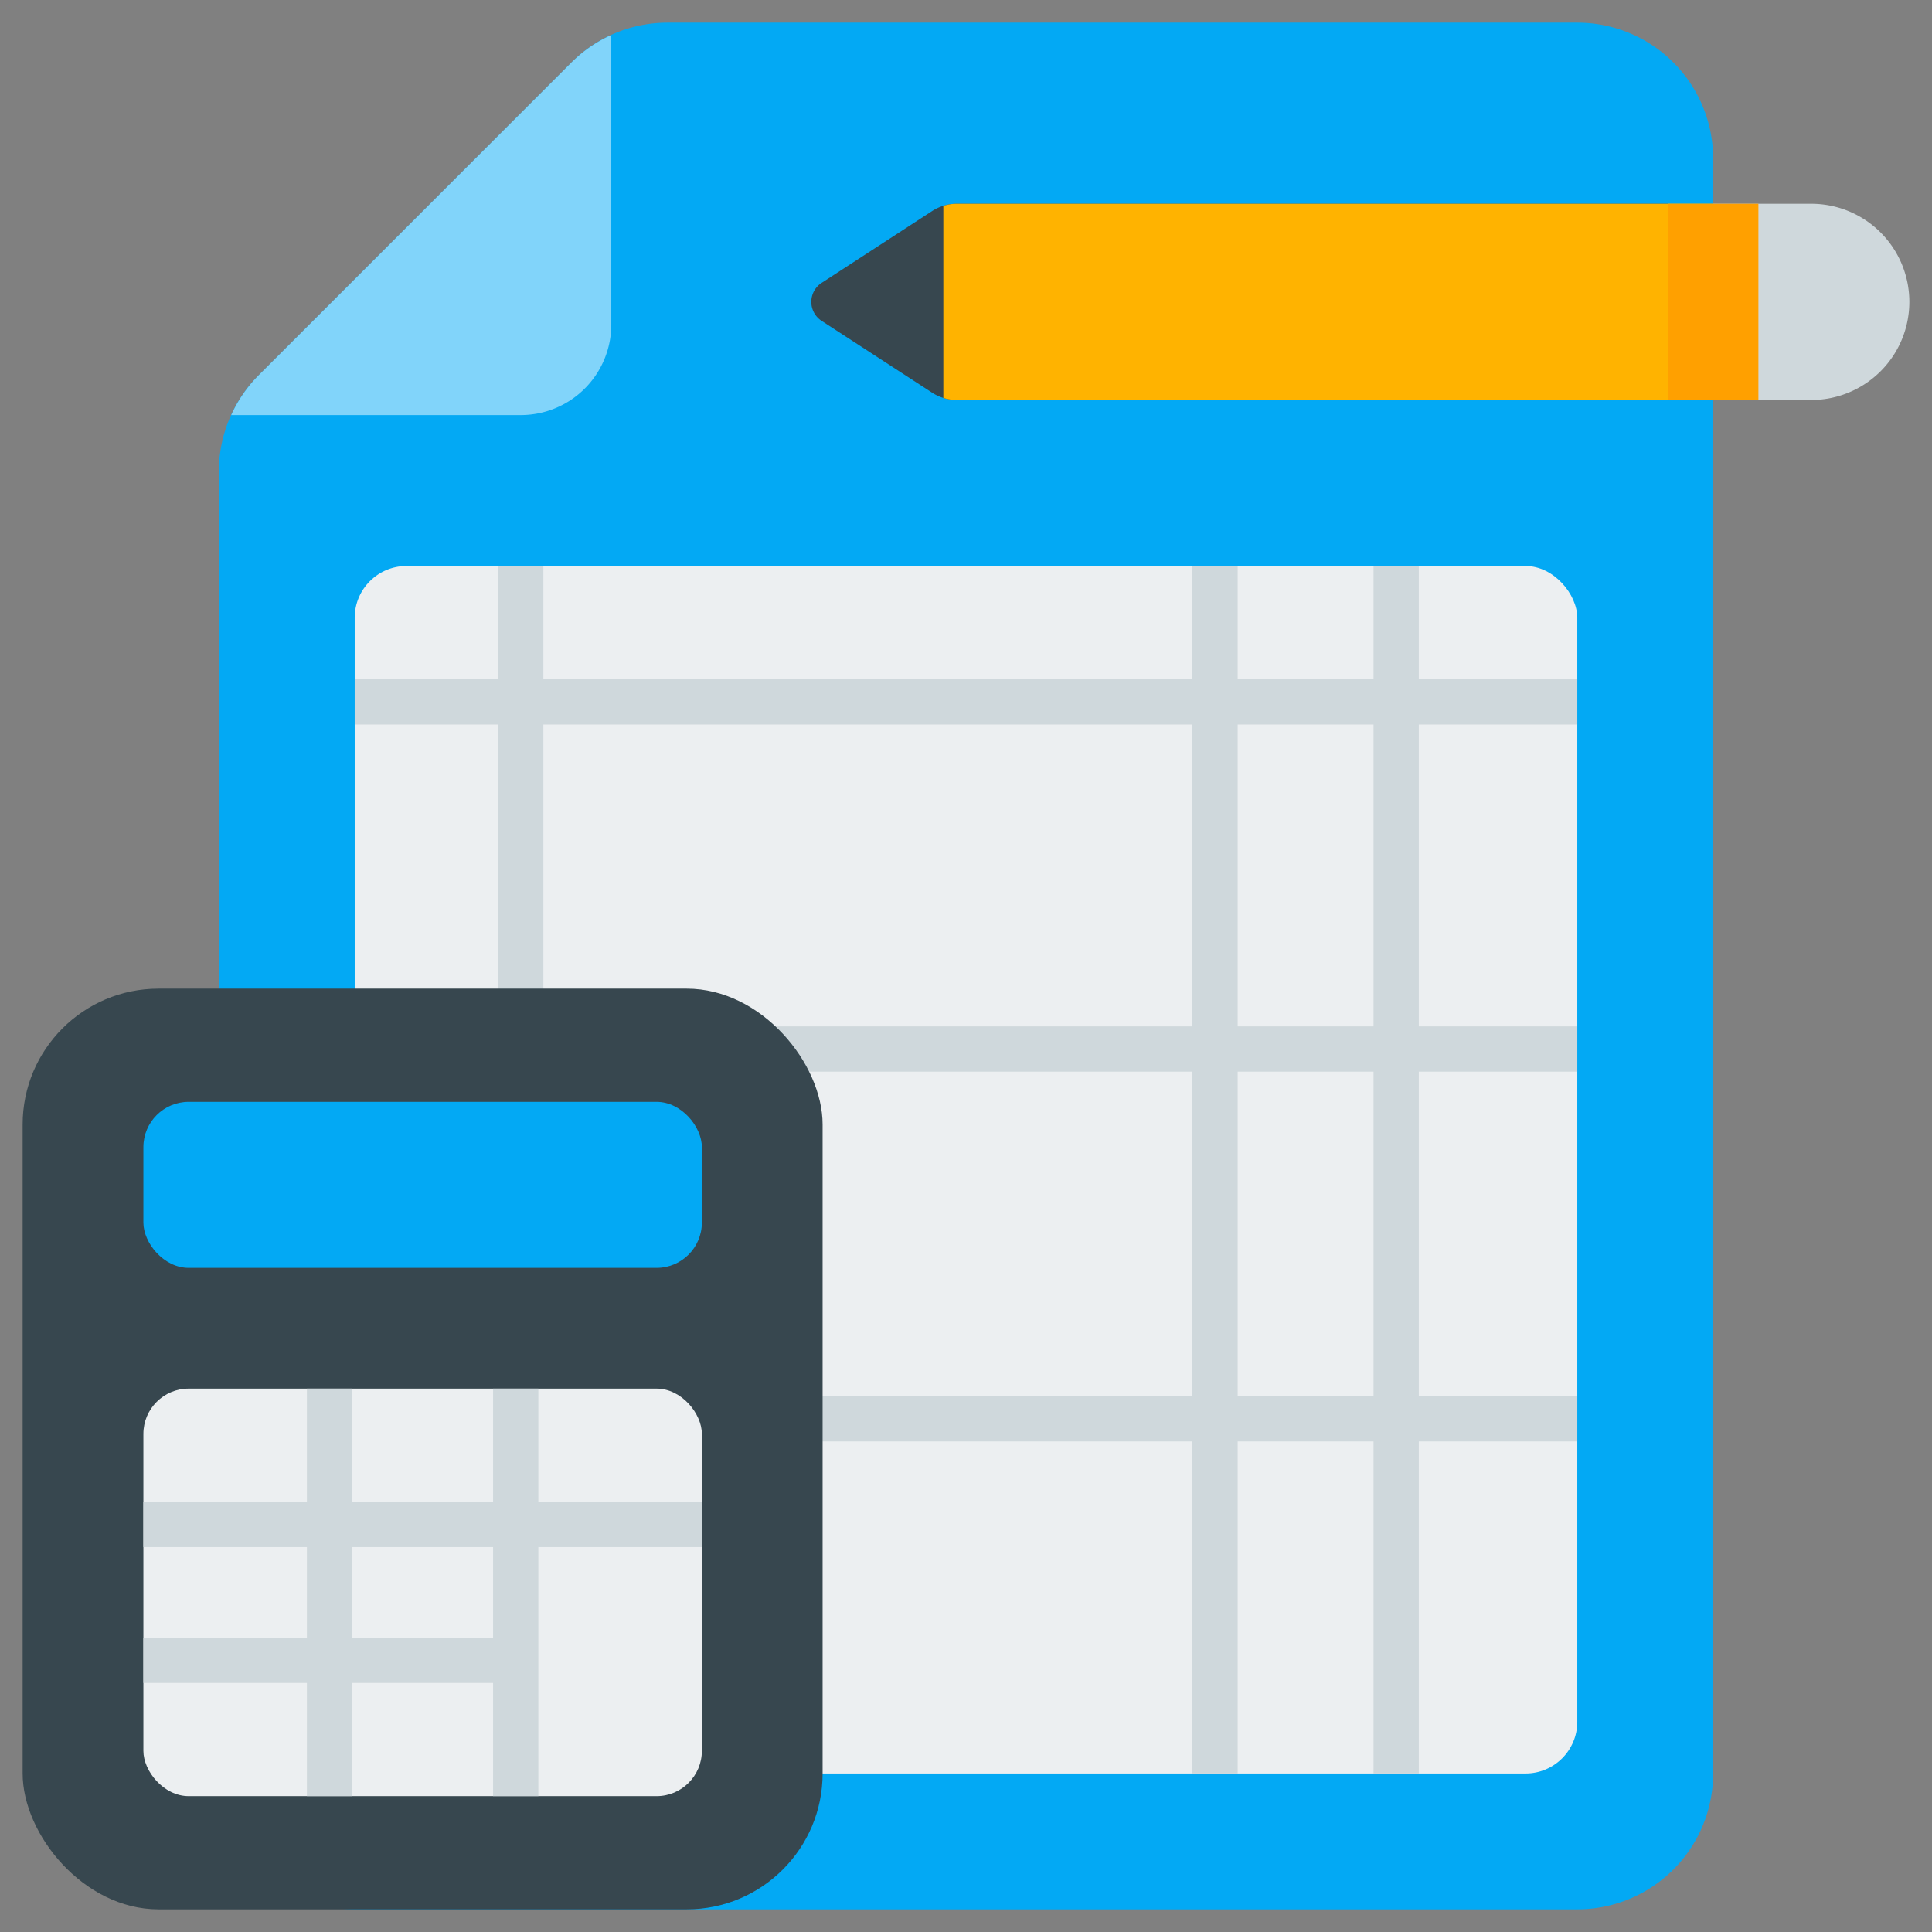 <svg height="512" viewBox="0 0 128 128" width="512" xmlns="http://www.w3.org/2000/svg"><rect x="0" y="0" width="128" height="128" fill="#808080" stroke="none"/><g id="Flat"><g id="Color"><path d="m113.5 10.5v107a9 9 0 0 1 -9 9h-81a9 9 0 0 1 -9-9v-86.272a9 9 0 0 1 2.636-6.364l20.728-20.728a9 9 0 0 1 6.364-2.636h60.272a9 9 0 0 1 9 9z" fill="#03a9f4"/><rect fill="#eceff1" height="80" rx="3.429" width="81" x="23.5" y="37.5"/><path d="m104.5 48v-3h-10.5v-7.5h-3v7.5h-9v-7.5h-3v7.5h-43v-7.5h-3v7.5h-9.5v3h9.5v20h-9.5v3h9.5v21.5h-9.5v3h9.5v22h3v-22h43v22h3v-22h9v22h3v-22h10.5v-3h-10.5v-21.5h10.5v-3h-10.5v-20zm-68.5 0h43v20h-43zm0 44.5v-21.5h43v21.5zm55 0h-9v-21.5h9zm0-24.5h-9v-20h9z" fill="#cfd8dc"/><path d="m34.5 27.5a6 6 0 0 0 6-6v-19.181a8.991 8.991 0 0 0 -2.636 1.817l-20.728 20.728a8.991 8.991 0 0 0 -1.817 2.636z" fill="#81d4fa"/><rect fill="#37474f" height="61" rx="9" width="53" x="1.5" y="65.5"/><rect fill="#03a9f4" height="11" rx="3" width="37" x="9.5" y="73"/><rect fill="#eceff1" height="27" rx="3" width="37" x="9.5" y="92"/><path d="m120 13.5h-6.5v13h6.5a6.5 6.5 0 0 0 0-13z" fill="#cfd8dc"/><path d="m63.389 13.5a3 3 0 0 0 -1.635.485l-7.319 4.757a1.5 1.5 0 0 0 0 2.516l7.319 4.757a3 3 0 0 0 1.635.485h47.111v-13z" fill="#37474f"/><path d="m63.389 13.5a2.969 2.969 0 0 0 -.889.138v12.724a2.969 2.969 0 0 0 .889.138h50.111v-13z" fill="#ffb300"/><path d="m110.5 13.5h6v13h-6z" fill="#ffa000"/><path d="m35.667 99.5v-7.5h-3v7.5h-9.334v-7.5h-3v7.5h-10.833v3h10.833v6h-10.833v3h10.833v7.5h3v-7.5h9.334v7.5h3v-16.5h10.833v-3zm-3 9h-9.334v-6h9.334z" fill="#cfd8dc"/></g></g></svg>